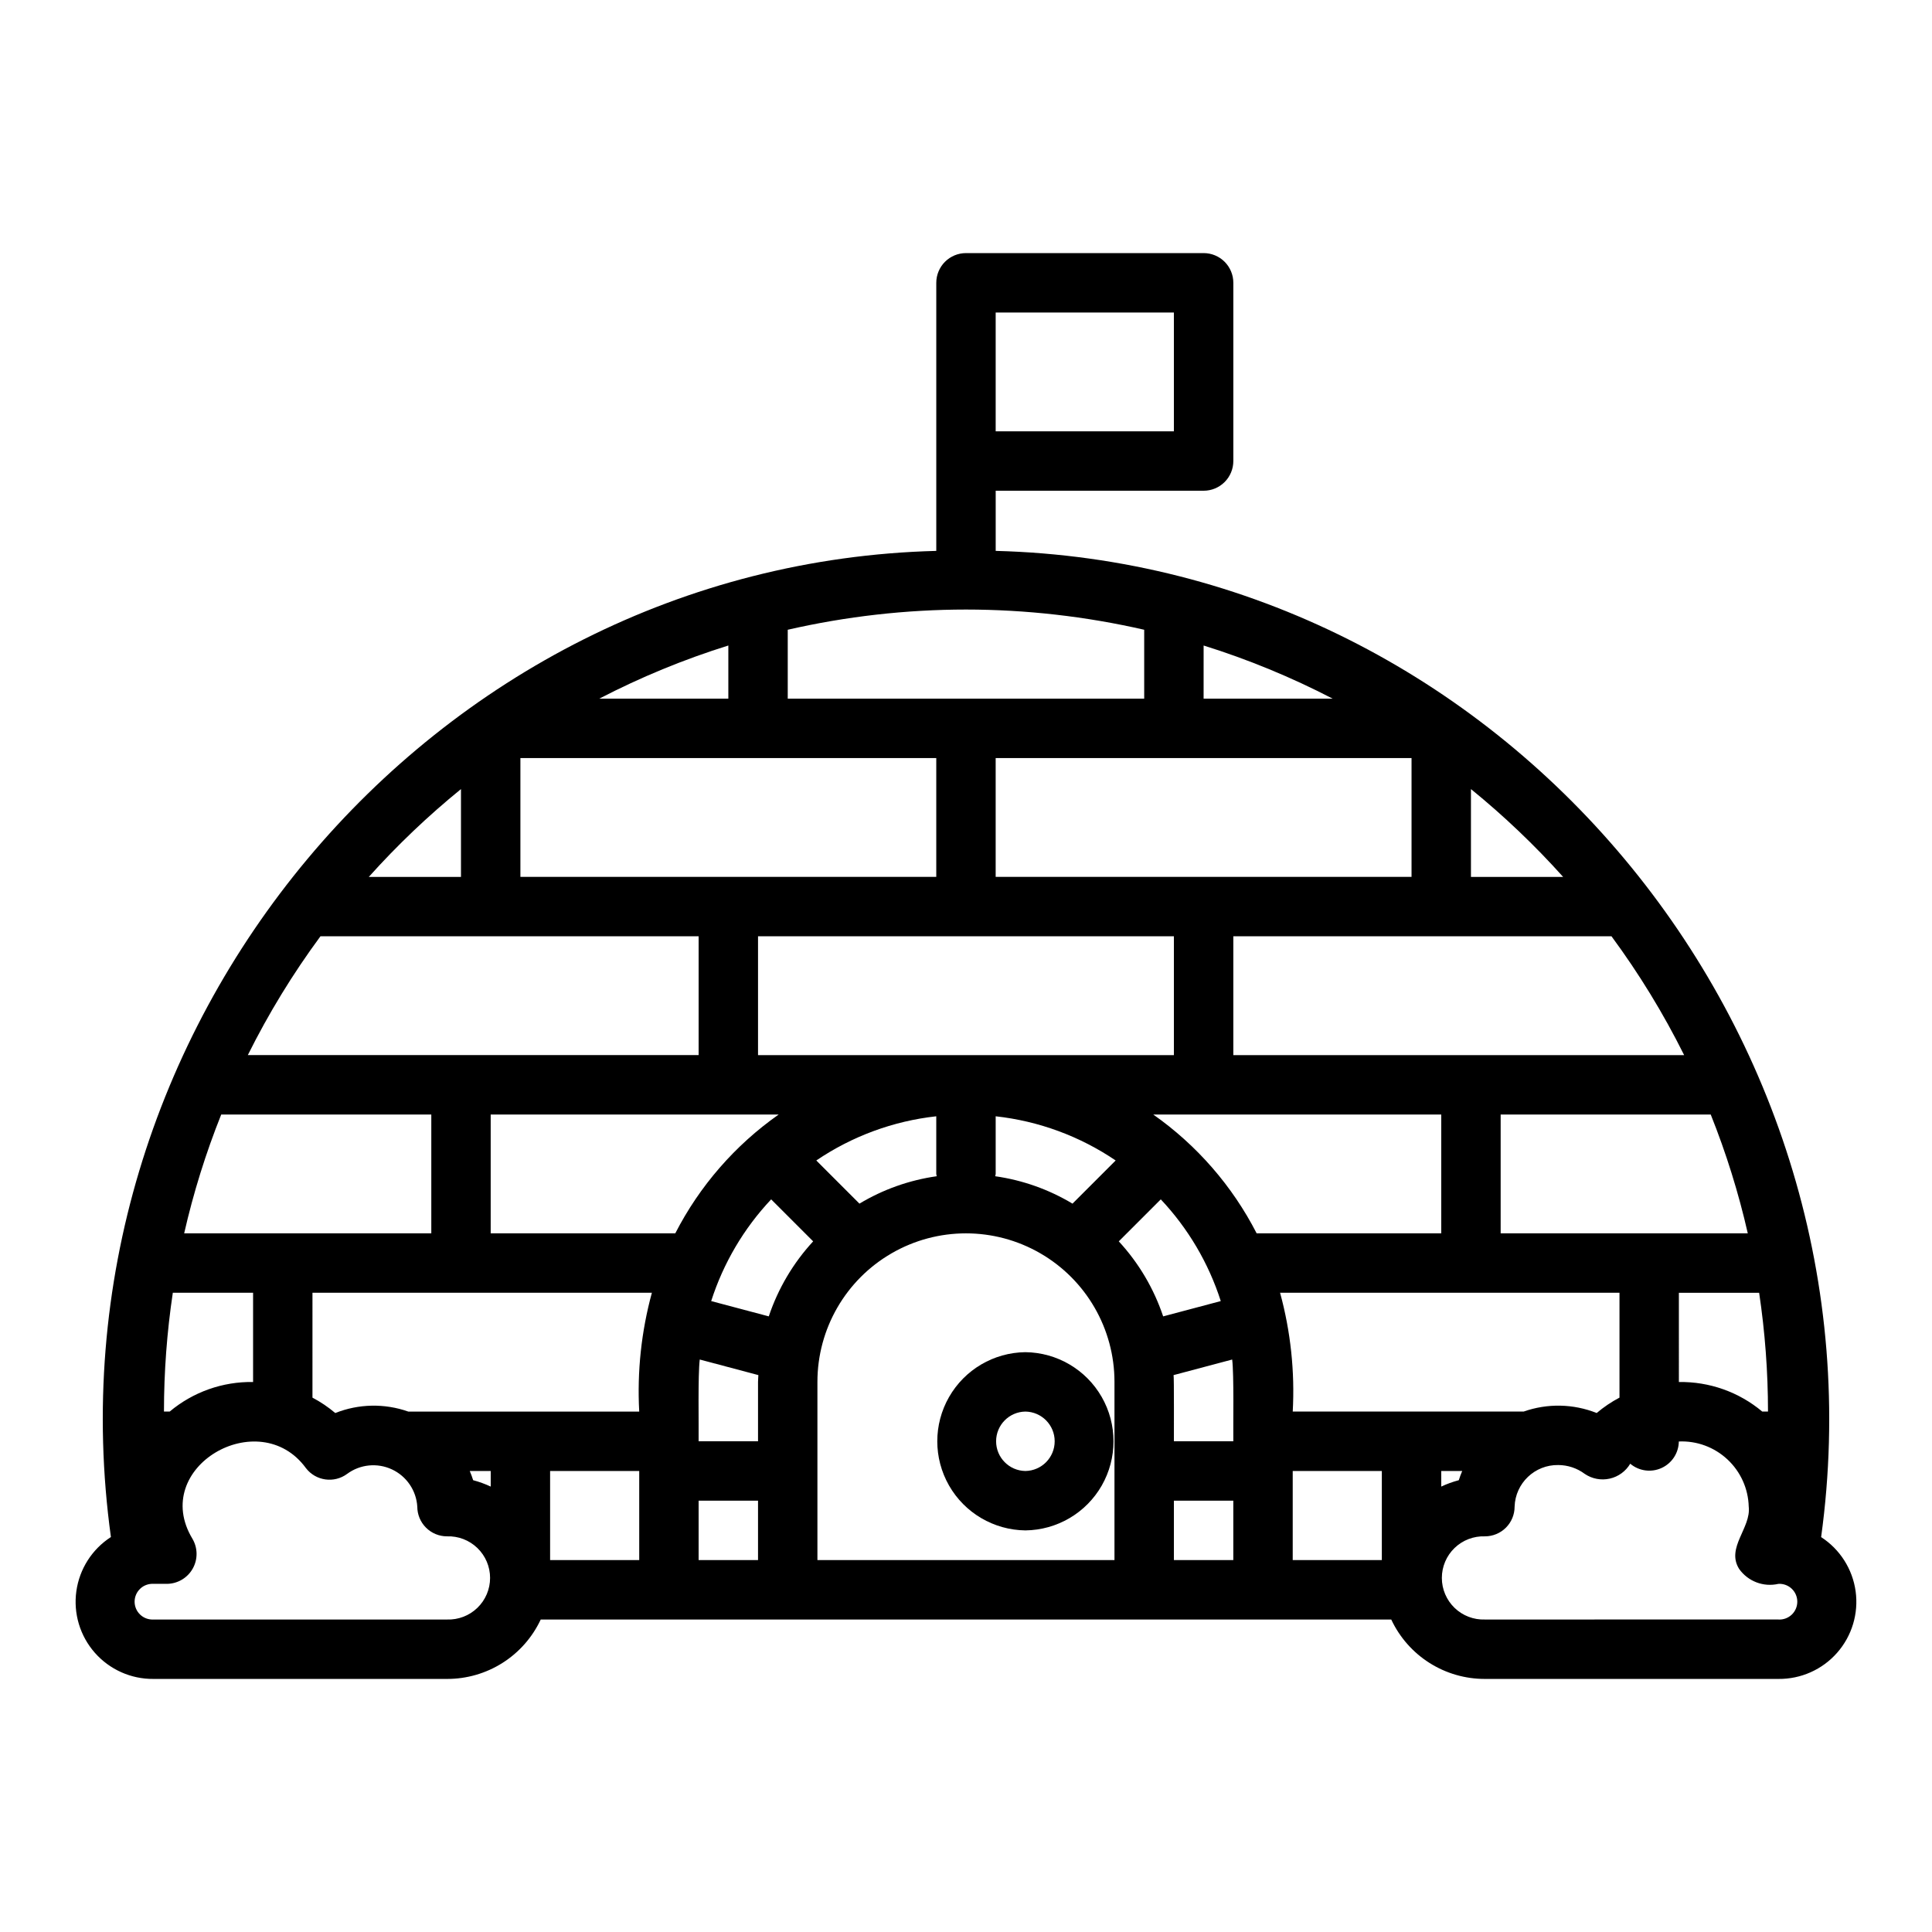 <?xml version="1.0" encoding="UTF-8"?>
<!-- Uploaded to: SVG Repo, www.svgrepo.com, Generator: SVG Repo Mixer Tools -->
<svg fill="#000000" width="800px" height="800px" version="1.1" viewBox="144 144 512 512" xmlns="http://www.w3.org/2000/svg">
 <g>
  <path d="m415.74 502.34c-8.375 0.094-16.07 4.613-20.23 11.883-4.16 7.269-4.16 16.195 0 23.465 4.16 7.269 11.859 11.789 20.23 11.883 8.375-0.094 16.074-4.617 20.234-11.883 4.156-7.269 4.156-16.195-0.004-23.465s-11.855-11.789-20.23-11.883zm0 31.488c-4.305-0.062-7.762-3.57-7.762-7.875 0-4.305 3.457-7.809 7.762-7.871 4.305 0.062 7.762 3.566 7.762 7.871 0 4.305-3.457 7.812-7.762 7.875z"/>
  <path d="m626.62 551.34c18.449-134.28-84.547-257.87-218.75-261.35v-15.941h55.105c2.086 0 4.09-0.828 5.566-2.305 1.477-1.477 2.305-3.481 2.305-5.566v-47.234c0-2.086-0.828-4.09-2.305-5.566-1.477-1.477-3.481-2.305-5.566-2.305h-62.977c-2.09 0-4.094 0.828-5.57 2.305-1.473 1.477-2.305 3.481-2.305 5.566v71.047c-134.19 3.484-237.24 127.07-218.73 261.34-4.996 3.223-8.34 8.461-9.16 14.352-0.82 5.891 0.965 11.844 4.891 16.309 3.926 4.465 9.602 7 15.547 6.941h77.793c5.207 0.016 10.312-1.461 14.711-4.25 4.398-2.789 7.91-6.777 10.121-11.492h225.4c2.207 4.715 5.719 8.703 10.117 11.492 4.398 2.789 9.504 4.266 14.711 4.25h77.789c5.945 0.059 11.617-2.469 15.543-6.934 3.926-4.461 5.715-10.41 4.902-16.297-0.812-5.887-4.152-11.125-9.141-14.355zm-59.48-32.879v0.004c-6.191-2.465-13.066-2.602-19.352-0.387h-61.199c0.578-10.605-0.555-21.238-3.356-31.488h89.949v27.793c-2.156 1.137-4.184 2.504-6.043 4.082zm-297.75 17.805c-0.258-0.828-0.562-1.645-0.902-2.441h5.559v4.137-0.004c-1.5-0.699-3.055-1.266-4.656-1.691zm-80.418-18.188h-1.52c0.004-10.539 0.789-21.062 2.348-31.488h21.27v23.656c-8.07-0.133-15.914 2.648-22.098 7.832zm13.656-78.719h55.672v31.488h-65.492c2.445-10.738 5.731-21.266 9.82-31.488zm26.297-47.23 100.22-0.004v31.488h-119.47c5.492-11.031 11.934-21.566 19.25-31.488zm171.07-86.594c15.895 0.012 31.738 1.809 47.23 5.356v18.258h-94.465v-18.258c15.496-3.547 31.34-5.344 47.234-5.356zm190.32 118.08h-119.47v-31.488h100.22c7.316 9.922 13.758 20.457 19.25 31.488zm-48.625 47.234v-31.488h55.672c4.09 10.223 7.375 20.75 9.82 31.488zm-64.664 0c-6.445-12.562-15.852-23.371-27.402-31.488h76.32v31.488zm-22.02 37.57 15.535-4.129c0.5 4.082 0.242 17.359 0.301 21.664l-15.746-0.004c-0.016-0.859 0.062-17.305-0.09-17.535zm-132.05-37.57h-48.918v-31.488h76.32c-11.551 8.117-20.957 18.926-27.402 31.488zm21.93 39.359v15.742h-15.746c0.059-4.387-0.203-17.508 0.301-21.664l15.535 4.129c-0.02 0.602-0.09 1.188-0.09 1.793zm110.21-118.08v31.488h-110.21v-31.488zm62.977-15.742h-110.21v-31.488h110.21zm-55.105-47.23 0.004-14.09c11.789 3.684 23.234 8.398 34.203 14.086zm-125.95-0.004h-34.207c10.969-5.688 22.414-10.402 34.207-14.086zm-55.105 15.742 110.21 0.004v31.488h-110.21zm-55.105 141.7h89.949c-2.797 10.25-3.934 20.883-3.356 31.488h-61.199c-6.285-2.215-13.16-2.078-19.352 0.387-1.859-1.578-3.887-2.945-6.043-4.082zm62.977 47.23h23.617v23.617h-23.617zm39.359 7.871h15.742v15.742l-15.742 0.004zm18.59-48.844-15.262-4.051c3.223-10.059 8.652-19.27 15.895-26.957l11.129 11.129c-5.281 5.723-9.289 12.496-11.762 19.883zm24.027-29.879-11.434-11.434c9.488-6.434 20.402-10.453 31.793-11.711v15.277c0 0.215 0.105 0.398 0.121 0.609h0.004c-7.246 1.027-14.211 3.496-20.484 7.262zm36.105-7.867v-15.277c11.395 1.258 22.309 5.277 31.797 11.711l-11.438 11.438c-6.273-3.766-13.238-6.234-20.484-7.262 0.02-0.211 0.125-0.391 0.125-0.609zm43.754 6.738c7.242 7.688 12.676 16.898 15.898 26.957l-15.266 4.055c-2.473-7.383-6.481-14.16-11.762-19.883zm3.477 79.855h15.742v15.742h-15.742zm31.488-7.871h23.617v23.617l-23.617-0.004zm39.359 0h5.559c-0.344 0.797-0.645 1.613-0.906 2.441-1.598 0.422-3.156 0.988-4.652 1.691zm62.977-47.23h21.27v-0.004c1.559 10.426 2.344 20.949 2.348 31.488h-1.52c-6.184-5.184-14.027-7.965-22.098-7.832zm-30.676-110.21h-24.426v-23.273c8.738 7.106 16.906 14.887 24.426 23.273zm-103.15-118.08h-47.23v-31.488h47.23zm-188.93 94.809v23.273h-24.426c7.516-8.387 15.684-16.168 24.426-23.273zm-3.707 220.07h-77.793c-1.297 0.07-2.57-0.395-3.512-1.289-0.945-0.895-1.48-2.137-1.48-3.434 0-1.301 0.535-2.543 1.48-3.438 0.941-0.895 2.215-1.359 3.512-1.289h3.598c2.82-0.035 5.41-1.566 6.801-4.019 1.391-2.457 1.371-5.465-0.051-7.902-11.461-18.98 17.66-35.77 30.062-18.75 2.613 3.398 7.461 4.082 10.91 1.535 3.441-2.547 8-3.004 11.879-1.195 3.883 1.809 6.461 5.598 6.723 9.867 0 2.09 0.828 4.094 2.305 5.57 1.477 1.477 3.477 2.305 5.566 2.305 2.988-0.105 5.894 1.008 8.047 3.086 2.156 2.078 3.371 4.941 3.371 7.934 0 2.992-1.215 5.856-3.371 7.934-2.152 2.078-5.055 3.191-8.047 3.086zm98.168-15.746v-47.23c0-14.062 7.504-27.055 19.684-34.086 12.176-7.031 27.18-7.031 39.359 0 12.176 7.031 19.68 20.023 19.68 34.086v47.23zm254.68 15.742-77.789 0.004c-2.988 0.105-5.894-1.012-8.043-3.09-2.152-2.078-3.367-4.941-3.367-7.93 0-2.992 1.215-5.856 3.367-7.934s5.055-3.191 8.043-3.086c2.09 0 4.094-0.828 5.57-2.305 1.477-1.477 2.305-3.481 2.301-5.57 0.199-6.219 5.356-11.129 11.578-11.023 2.531 0.012 4.992 0.836 7.019 2.352 1.938 1.312 4.328 1.762 6.609 1.25 2.281-0.512 4.246-1.941 5.438-3.953 2.316 1.953 5.551 2.394 8.305 1.133 2.754-1.258 4.535-3.996 4.57-7.023 4.758-0.211 9.398 1.5 12.883 4.75 3.484 3.246 5.519 7.758 5.644 12.516 0.656 5.644-6.043 10.859-2.566 16.473v0.004c2.344 3.328 6.473 4.906 10.441 3.988 1.297-0.074 2.57 0.391 3.516 1.285 0.945 0.895 1.48 2.137 1.48 3.438 0 1.305-0.535 2.547-1.48 3.441-0.945 0.895-2.219 1.359-3.519 1.285z"/>
 </g>
</svg>